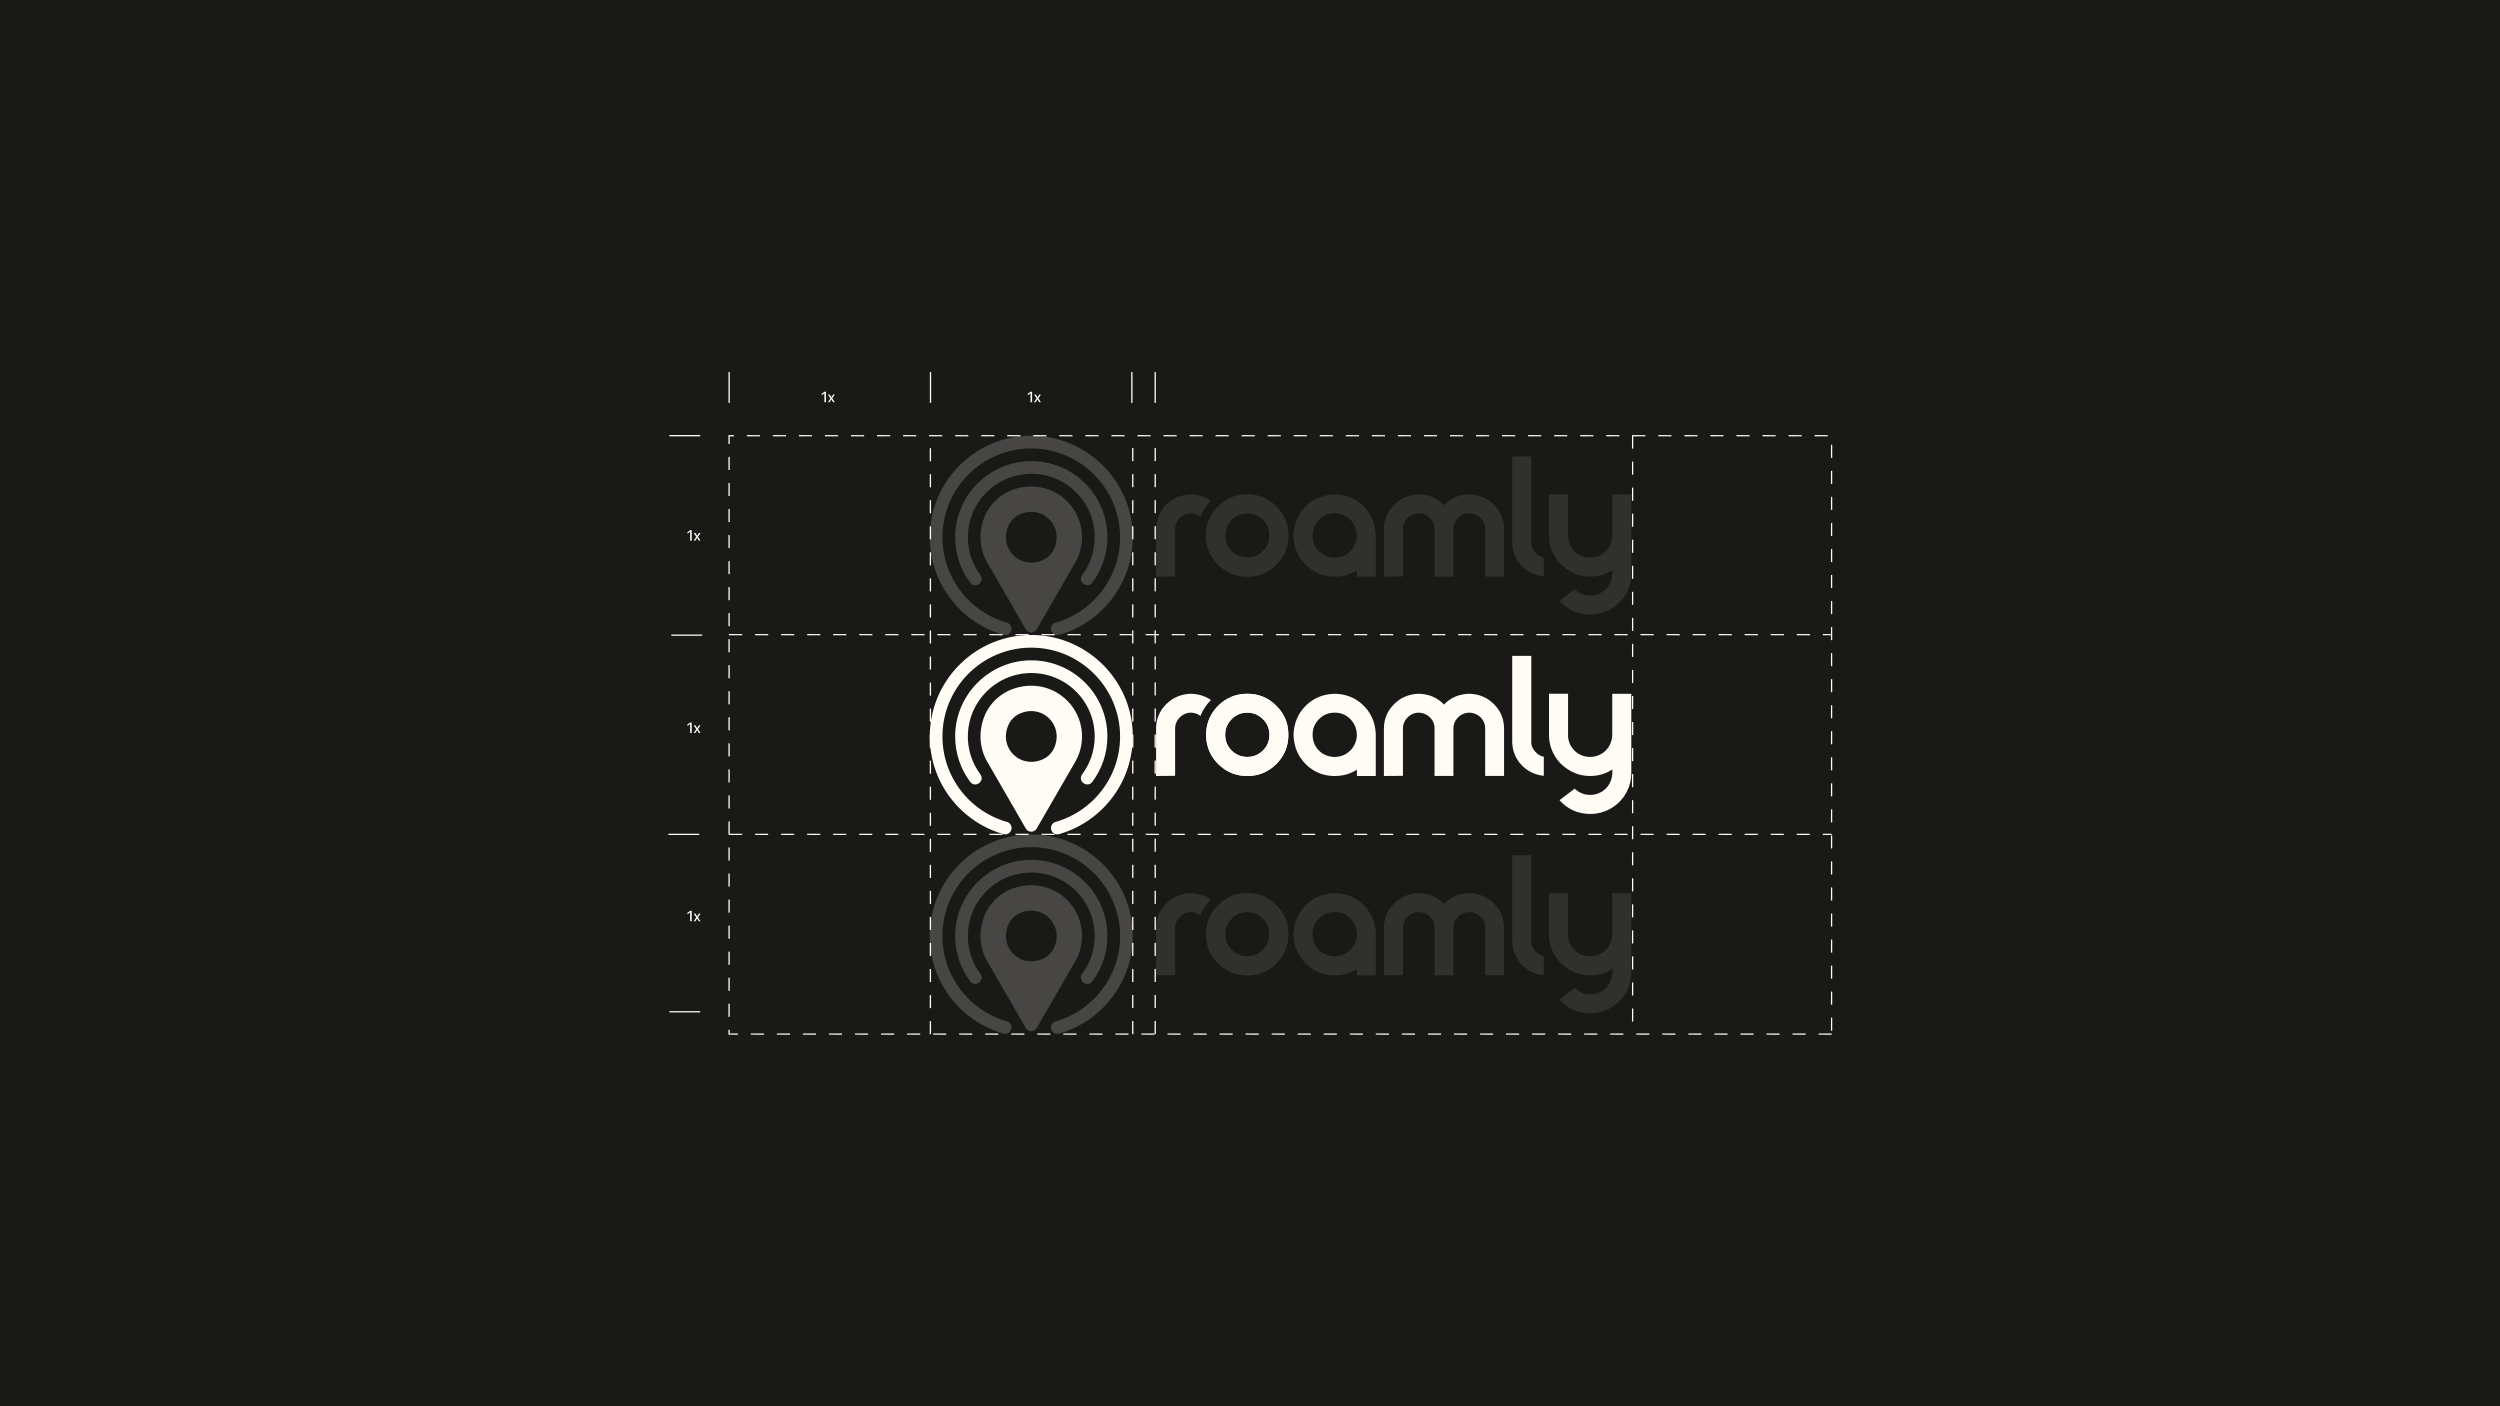 <svg xmlns="http://www.w3.org/2000/svg" id="Layer_2" viewBox="0 0 1920 1080"><defs><style>.cls-1{fill:#fffcf5}.cls-3{opacity:.2}.cls-4{opacity:.1}</style></defs><g id="Layer_1-2" data-name="Layer_1"><path fill="#191918" d="M0 0h1920v1080H0z"/><path id="Name" d="M633.14 302.08h-.03l-2.08 1.45v-1.17l2.11-1.5h1.21v8.02h-1.21v-6.79zm4.67 3.86-1.92-2.93h1.34l1.28 2.12h.04l1.26-2.12h1.31l-1.93 2.89 1.91 2.97h-1.31l-1.29-2.16h-.04l-1.3 2.16h-1.29l1.94-2.93z" class="cls-1"/><path id="Name-2" d="M530.03 408.41H530l-2.08 1.45v-1.17l2.11-1.5h1.21v8.02h-1.21v-6.79zm4.67 3.86-1.92-2.93h1.34l1.28 2.12h.04l1.26-2.12h1.31l-1.93 2.89 1.91 2.97h-1.31l-1.29-2.16h-.04l-1.3 2.16h-1.29l1.94-2.93z" class="cls-1" data-name="Name"/><path id="Name-3" d="M530.03 556.13H530l-2.08 1.45v-1.17l2.11-1.5h1.21v8.02h-1.21v-6.79zm4.67 3.86-1.92-2.93h1.34l1.28 2.12h.04l1.26-2.12h1.31l-1.93 2.89 1.91 2.97h-1.31l-1.29-2.16h-.04l-1.3 2.16h-1.29l1.94-2.93z" class="cls-1" data-name="Name"/><path id="Name-4" d="M791.44 302.08h-.03l-2.08 1.45v-1.17l2.11-1.5h1.21v8.02h-1.21v-6.79zm4.68 3.86-1.92-2.93h1.34l1.28 2.12h.04l1.26-2.12h1.31l-1.93 2.89 1.91 2.97h-1.31l-1.29-2.16h-.04l-1.3 2.16h-1.29l1.94-2.93z" class="cls-1" data-name="Name"/><path id="Name-5" d="M530.03 700.73H530l-2.08 1.45v-1.17l2.11-1.5h1.21v8.02h-1.21v-6.79zm4.67 3.86-1.92-2.93h1.34l1.28 2.12h.04l1.26-2.12h1.31l-1.93 2.89 1.91 2.97h-1.31l-1.29-2.16h-.04l-1.3 2.16h-1.29l1.94-2.93z" class="cls-1" data-name="Name"/><path d="m1406.74 794.68-10.1-.05.05-.95 10.05.05v.95zm-20 0-10.1-.05v-.95l10.1.05v.95zm-20 0-10.1-.05.05-.95 10.05.05v.95zm-20 0-10.1-.05v-.95l10.1.05v.95zm-20 0-10.1-.05v-.95l10.1.05v.95zm-20 0-10.1-.05.05-.95 10.05.05v.95zm-20 0-10.1-.05v-.95l10.1.05v.95zm-20 0-10.1-.05.05-.95 10.05.05v.95zm-20 0-10.1-.05v-.95l10.1.05v.95zm-20 0-10.1-.05v-.95l10.1.05v.95zm-20 0-10.1-.05v-.95l10.1.05v.95zm-20 0-10.1-.05v-.95l10.1.05v.95zm-20 0-10.1-.05v-.95l10.1.05v.95zm-20 0-10.1-.05.05-.95 10.05.05v.95zm-20 0-10.1-.05v-.95l10.1.05v.95zm-20 0-10.1-.05v-.95l10.1.05v.95zm-20 0-10.1-.05.05-.95 10.05.05v.95zm-20 0-10.1-.05v-.95l10.1.05v.95zm-20 0-10.1-.05.05-.95 10.05.05v.95zm-20 0-10.1-.05v-.95l10.1.05v.95zm-20 0-10.1-.05.05-.95 10.05.05v.95zm-20 0-10.1-.05.05-.95 10.05.05v.95zm-20 0-10.1-.05v-.95l10.1.05v.95zm-20 0-10.1-.05v-.95l10.1.05v.95zm-20 0-10.1-.05v-.95l10.1.05v.95zm-20 0-10.1-.05v-.95l10.1.05v.95zm-20 0-10.1-.05v-.95l10.1.05v.95zm-20 0-10.1-.05.05-.95 10.05.05v.95zm-20 0-10.1-.05v-.95l10.1.05v.95zm-20 0-10.1-.05.05-.95 10.05.05v.95zm-20 0-10.1-.05v-.95l10.1.05v.95zm-20 0-10.1-.05v-.95l10.1.05v.95zm-20 0-10.1-.05.05-.95 10.05.05v.95zm-20 0-10.1-.05v-.95l10.1.05v.95zm-20 0-10.1-.05.05-.95 10.05.05v.95zm-20 0-10.1-.05v-.95l10.1.05v.95zm-20 0-10.1-.05v-.95l10.1.05v.95zm-20 0-10.1-.05.05-.95 10.05.05v.95zm-20 0-10.1-.05v-.95l10.1.05v.95zm-20 0-10.1-.05v-.95l10.1.05v.95zm-20 0-10.1-.05.05-.95 10.05.05v.95zm-20 0-10.1-.05v-.95l10.1.05v.95zm-20 0-7.26-.05v-3.79l1 .05v2.79l6.26.05v.95zm840.45-3.05-1-.05.05-10.05.95.05v10.05zm-846.71-10.69-1-.05v-10.05l1 .05v10.05zm846.71-9.31-1-.05.05-10.05.95.05v10.05zm-846.71-10.69-1-.05v-10.05l1 .05v10.05zm846.71-9.31-1-.05.05-10.05.95.05v10.05zm-846.71-10.69-1-.05v-10.05l1 .05v10.05zm846.71-9.31-1-.05.05-10.05.95.05v10.05zm-846.71-10.69-1-.05v-10.05l1 .05v10.05zm846.71-9.31-1-.05.05-10.05.95.05v10.05zm-846.71-10.69-1-.05v-10.05l1 .05v10.05zm846.71-9.31-1-.05.05-10.05.95.05v10.05zm-846.71-10.69-1-.05v-10.05l1 .05v10.05zm846.71-9.31-1-.05.05-10.05.95.05v10.05zm-846.71-10.69-1-.05v-10.05l1 .05v10.05zm846.71-9.31-1-.05.05-10.05.95.05v10.05zm-846.71-10.69-1-.05v-10.05l1 .05v10.05zm846.71-9.31-1-.05.05-10.05.95.05v10.05zm-846.71-10.69-1-.05v-10.05l1 .05v10.05zm846.71-9.31-1-.05.05-10.05.95.05v10.05zm-846.71-10.69-1-.05v-10.05l1 .05v10.05zm846.71-9.31-1-.05.05-10.05.95.05v10.05zm-846.71-10.69-1-.05v-10.05l1 .05v10.05zm846.71-9.31-1-.05.05-10.05.95.05v10.05zm-846.71-10.69-1-.05v-10.05l1 .05v10.05zm846.71-9.31-1-.05.05-10.05.95.05v10.05zm-846.71-10.69-1-.05v-10.05l1 .05v10.05zm846.71-9.31-1-.05.05-10.05.95.05v10.05zm-846.71-10.69-1-.05v-10.05l1 .05v10.05zm846.71-9.31-1-.05.05-10.05.95.05v10.05zm-846.71-10.69-1-.05v-10.05l1 .05v10.05zm846.71-9.31-1-.05.05-10.05.95.05v10.05zm-846.71-10.69-1-.05v-10.05l1 .05v10.05zm846.71-9.31-1-.05.05-10.05.95.05v10.05zm-846.71-10.69-1-.05v-10.05l1 .05v10.05zm846.71-9.31-1-.05.05-10.05.95.05v10.05zm-846.71-10.69-1-.05v-10.05l1 .05v10.05zm846.71-9.31-1-.05.05-10.05.95.05v10.05zm-846.71-10.69-1-.05v-10.05l1 .05v10.05zm846.71-9.31-1-.05.05-10.05.95.05v10.05zm-846.71-10.69-1-.05v-10.05l1 .05v10.05zm846.71-9.31-1-.05.05-10.05.95.05v10.05zm-846.71-10.69-1-.05v-10.05l1 .05v10.05zm846.71-9.31-1-.05.05-10.05.95.05v10.05zm-846.71-10.69-1-.05v-10.05l1 .05v10.05zm846.71-9.31-1-.05.05-10.05.95.05v10.05zm-846.71-10.69-1-.05v-6.8l4.25.05-.05.95h-3.2v5.85zm843.25-5.85-10.1-.05.05-.95 10.05.05v.95zm-20 0-10.1-.05.05-.95 10.05.05v.95zm-20 0-10.1-.05v-.95l10.1.05v.95zm-20 0-10.1-.05.05-.95 10.05.05v.95zm-20 0-10.1-.05v-.95l10.1.05v.95zm-20 0-10.1-.05.05-.95 10.05.05v.95zm-20 0-10.1-.05.05-.95 10.05.05v.95zm-20 0-10.1-.05v-.95l10.1.05v.95zm-20 0-10.1-.05.05-.95 10.05.05v.95zm-20 0-10.1-.05v-.95l10.1.05v.95zm-20 0-10.1-.05v-.95l10.1.05v.95zm-20 0-10.1-.05v-.95l10.1.05v.95zm-20 0-10.1-.05v-.95l10.1.05v.95zm-20 0-10.1-.05v-.95l10.1.05v.95zm-20 0-10.1-.05.05-.95 10.05.05v.95zm-20 0-10.1-.05v-.95l10.1.05v.95zm-20 0-10.1-.05.05-.95 10.05.05v.95zm-20 0-10.1-.05.05-.95 10.05.05v.95zm-20 0-10.1-.05v-.95l10.1.05v.95zm-20 0-10.1-.05.05-.95 10.05.05v.95zm-20 0-10.1-.05v-.95l10.1.05v.95zm-20 0-10.1-.05.05-.95 10.05.05v.95zm-20 0-10.1-.05.05-.95 10.05.05v.95zm-20 0-10.1-.05v-.95l10.1.05v.95zm-20 0-10.1-.05v-.95l10.1.05v.95zm-20 0-10.1-.05v-.95l10.1.05v.95zm-20 0-10.1-.05v-.95l10.1.05v.95zm-20 0-10.1-.05.05-.95 10.05.05v.95zm-20 0-10.1-.05.05-.95 10.05.05v.95zm-20 0-10.1-.05v-.95l10.1.05v.95zm-20 0-10.1-.05.05-.95 10.05.05v.95zm-20 0-10.1-.05v-.95l10.1.05v.95zm-20 0-10.1-.05.05-.95 10.05.05v.95zm-20 0-10.1-.05.05-.95 10.05.05v.95zm-20 0-10.1-.05v-.95l10.1.05v.95zm-20 0-10.1-.05.05-.95 10.05.05v.95zm-20 0-10.1-.05v-.95l10.1.05v.95zm-20 0-10.1-.05v-.95l10.1.05v.95zm-20 0-10.1-.05.05-.95 10.05.05v.95zm-20 0-10.1-.05v-.95l10.1.05v.95zm-20 0-10.1-.05v-.95l10.1.05v.95zm-20 0-10.1-.05.05-.95 10.05.05v.95zm131.4 459.14-1-.05v-10.05l1 .05v10.05zm0-20-1-.05v-10.05l1 .05v10.05zm0-20-1-.05v-10.05l1 .05v10.05zm0-20-1-.05v-10.05l1 .05v10.05zm0-20-1-.05v-10.05l1 .05v10.05zm0-20-1-.05v-10.05l1 .05v10.05zm0-20-1-.05v-10.05l1 .05v10.05zm0-20-1-.05v-10.05l1 .05v10.05zm0-20-1-.05v-10.05l1 .05v10.05zm0-20-1-.05v-10.05l1 .05v10.05zm0-20-1-.05v-10.05l1 .05v10.05zm0-20-1-.05v-10.05l1 .05v10.05zm0-20-1-.05v-10.05l1 .05v10.05zm0-20-1-.05v-10.05l1 .05v10.05zm0-20-1-.05v-10.05l1 .05v10.05zm0-20-1-.05v-10.05l1 .05v10.05zm0-20-1-.05v-10.05l1 .05v10.05zm0-20-1-.05v-10.05l1 .05v10.05zm0-20-1-.05v-10.05l1 .05v10.05zm0-20-1-.05v-10.05l1 .05v10.05zm0-20-1-.05v-10.05l1 .05v10.05zm0-20-1-.05v-10.05l1 .05v10.05zm0-20-1-.05v-10.05l1 .05v10.05z" class="cls-1"/><path d="m1406.74 487.92-6.81-.05v-.95l6.81.05v.95zm-16.71 0-10.1-.05v-.95l10.1.05v.95zm-20 0-10.1-.05.05-.95 10.05.05v.95zm-20 0-10.1-.05.05-.95 10.05.05v.95zm-20 0-10.1-.05v-.95l10.1.05v.95zm-20 0-10.1-.05v-.95l10.1.05v.95zm-20 0-10.1-.05.05-.95 10.05.05v.95zm-20 0-10.1-.05v-.95l10.1.05v.95zm-20 0-10.1-.05v-.95l10.1.05v.95zm-20 0-10.1-.05v-.95l10.1.05v.95zm-20 0-10.1-.05.05-.95 10.05.05v.95zm-20 0-10.1-.05.05-.95 10.05.05v.95zm-20 0-10.1-.05v-.95l10.1.05v.95zm-20 0-10.1-.05v-.95l10.1.05v.95zm-20 0-10.1-.05.05-.95 10.05.05v.95zm-20 0-10.1-.05v-.95l10.1.05v.95zm-20 0-10.1-.05v-.95l10.1.05v.95zm-20 0-10.1-.05v-.95l10.1.05v.95zm-20 0-10.1-.05.05-.95 10.05.05v.95zm-20 0-10.1-.05v-.95l10.1.05v.95zm-20 0-10.1-.05v-.95l10.1.05v.95zm-20 0-10.1-.05.05-.95 10.05.05v.95zm-20 0-10.1-.05.05-.95 10.05.05v.95zm-20 0-10.1-.05v-.95l10.1.05v.95zm-20 0-10.1-.05v-.95l10.1.05v.95zm-20 0-10.1-.05v-.95l10.1.05v.95zm-20 0-10.1-.05.05-.95 10.05.05v.95zm-20 0-10.1-.05v-.95l10.1.05v.95zm-20 0-10.1-.05v-.95l10.1.05v.95zm-20 0-10.1-.05.05-.95 10.05.05v.95zm-20 0-10.1-.05v-.95l10.1.05v.95zm-20 0-10.1-.05v-.95l10.1.05v.95zm-20 0-10.1-.05v-.95l10.1.05v.95zm-20 0-10.1-.05.05-.95 10.05.05v.95zm-20 0-10.1-.05.05-.95 10.05.05v.95zm-20 0-10.1-.05v-.95l10.1.05v.95zm-20 0-10.1-.05v-.95l10.1.05v.95zm-20 0-10.1-.05.05-.95 10.05.05v.95zm-20 0-10.1-.05v-.95l10.1.05v.95zm-20 0-10.1-.05v-.95l10.1.05v.95zm-20 0-10.1-.05v-.95l10.1.05v.95zm-20 0-10.1-.05.05-.95 10.05.05v.95zm-20 0-10.1-.05v-.95l10.1.05v.95zm836.71 153.37-6.81-.05.05-.95 6.76.05v.95zm-16.71 0-10.1-.05v-.95l10.1.05v.95zm-20 0-10.1-.05v-.95l10.1.05v.95zm-20 0-10.1-.05v-.95l10.1.05v.95zm-20 0-10.1-.05v-.95l10.1.05v.95zm-20 0-10.1-.05v-.95l10.1.05v.95zm-20 0-10.1-.05.05-.95 10.05.05v.95zm-20 0-10.1-.05.05-.95 10.05.05v.95zm-20 0-10.1-.05.05-.95 10.05.05v.95zm-20 0-10.1-.05v-.95l10.1.05v.95zm-20 0-10.1-.05v-.95l10.1.05v.95zm-20 0-10.1-.05.05-.95 10.05.05v.95zm-20 0-10.1-.05v-.95l10.1.05v.95zm-20 0-10.1-.05v-.95l10.1.05v.95zm-20 0-10.1-.05.05-.95 10.05.05v.95zm-20 0-10.1-.05.05-.95 10.05.05v.95zm-20 0-10.1-.05.05-.95 10.05.05v.95zm-20 0-10.1-.05v-.95l10.1.05v.95zm-20 0-10.1-.05v-.95l10.1.05v.95zm-20 0-10.1-.05.05-.95 10.05.05v.95zm-20 0-10.1-.05v-.95l10.1.05v.95zm-20 0-10.1-.05v-.95l10.1.05v.95zm-20 0-10.1-.05.05-.95 10.05.05v.95zm-20 0-10.1-.05.05-.95 10.05.05v.95zm-20 0-10.1-.05v-.95l10.1.05v.95zm-20 0-10.1-.05v-.95l10.1.05v.95zm-20 0-10.1-.05.05-.95 10.05.05v.95zm-20 0-10.1-.05.05-.95 10.05.05v.95zm-20 0-10.1-.05v-.95l10.1.05v.95zm-20 0-10.1-.05v-.95l10.1.05v.95zm-20 0-10.1-.05.05-.95 10.05.05v.95zm-20 0-10.1-.05.05-.95 10.05.05v.95zm-20 0-10.1-.05v-.95l10.1.05v.95zm-20 0-10.1-.05v-.95l10.1.05v.95zm-20 0-10.1-.05.05-.95 10.05.05v.95zm-20 0-10.1-.05.05-.95 10.05.05v.95zm-20 0-10.1-.05v-.95l10.1.05v.95zm-20 0-10.1-.05v-.95l10.1.05v.95zm-20 0-10.1-.05.05-.95 10.05.05v.95zm-20 0-10.1-.05v-.95l10.1.05v.95zm-20 0-10.1-.05v-.95l10.1.05v.95zm-20 0-10.1-.05.05-.95 10.05.05v.95zm-20 0-10.1-.05.05-.95 10.05.05v.95z" class="cls-1"/><path d="m870.46 794.23-1-.05v-10.05l1 .05v10.05zm0-20-1-.05v-10.05l1 .05v10.05zm0-20-1-.05v-10.05l1 .05v10.05zm0-20-1-.05v-10.05l1 .05v10.05zm0-20-1-.05v-10.05l1 .05v10.05zm0-20-1-.05v-10.05l1 .05v10.05zm0-20-1-.05v-10.05l1 .05v10.05zm0-20-1-.05v-10.05l1 .05v10.05zm0-20-1-.05v-10.05l1 .05v10.05zm0-20-1-.05v-10.05l1 .05v10.05zm0-20-1-.05v-10.05l1 .05v10.05zm0-20-1-.05v-10.05l1 .05v10.05zm0-20-1-.05v-10.05l1 .05v10.05zm0-20-1-.05v-10.05l1 .05v10.05zm0-20-1-.05v-10.05l1 .05v10.05zm0-20-1-.05v-10.05l1 .05v10.05zm0-20-1-.05v-10.05l1 .05v10.05zm0-20-1-.05v-10.05l1 .05v10.05zm0-20-1-.05v-10.05l1 .05v10.05zm0-20-1-.05v-10.05l1 .05v10.05zm0-20-1-.05v-10.05l1 .05v10.05zm0-20-1-.05v-10.05l1 .05v10.05zm0-20-1-.05v-10.05l1 .05v10.05zm17.24 440-1-.05v-10.05l1 .05v10.05zm0-20-1-.05v-10.05l1 .05v10.05zm0-20-1-.05v-10.05l1 .05v10.05zm0-20-1-.05v-10.05l1 .05v10.05zm0-20-1-.05v-10.05l1 .05v10.05zm0-20-1-.05v-10.05l1 .05v10.05zm0-20-1-.05v-10.05l1 .05v10.05zm0-20-1-.05v-10.05l1 .05v10.05zm0-20-1-.05v-10.05l1 .05v10.05zm0-20-1-.05v-10.05l1 .05v10.05zm0-20-1-.05v-10.05l1 .05v10.05zm0-20-1-.05v-10.05l1 .05v10.05zm0-20-1-.05v-10.05l1 .05v10.05zm0-20-1-.05v-10.05l1 .05v10.05zm0-20-1-.05v-10.05l1 .05v10.05zm0-20-1-.05v-10.05l1 .05v10.05zm0-20-1-.05v-10.05l1 .05v10.05zm0-20-1-.05v-10.05l1 .05v10.05zm0-20-1-.05v-10.05l1 .05v10.05zm0-20-1-.05v-10.05l1 .05v10.05zm0-20-1-.05v-10.05l1 .05v10.05zm0-20-1-.05v-10.05l1 .05v10.05zm0-20-1-.05v-10.05l1 .05v10.05zm366.64 430.41-1-.05.05-10.05.95.05v10.05zm0-20-1-.05.05-10.05.95.05v10.05zm0-20-1-.05.05-10.05.95.05v10.05zm0-20-1-.05.05-10.05.95.05v10.05zm0-20-1-.05.05-10.05.95.05v10.05zm0-20-1-.05.05-10.05.95.05v10.05zm0-20-1-.05.05-10.05.95.05v10.05zm0-20-1-.05.05-10.05.95.05v10.05zm0-20-1-.05.05-10.05.95.05v10.05zm0-20-1-.05.05-10.05.95.05v10.05zm0-20-1-.05.05-10.05.95.05v10.05zm0-20-1-.05.05-10.05.95.05v10.05zm0-20-1-.05.05-10.05.95.05v10.05zm0-20-1-.05.05-10.05.95.05v10.05zm0-20-1-.05.05-10.05.95.05v10.05zm0-20-1-.05.05-10.05.95.05v10.05zm0-20-1-.05.05-10.05.95.05v10.05zm0-20-1-.05.05-10.05.95.05v10.05zm0-20-1-.05.05-10.05.95.05v10.05zm0-20-1-.05.05-10.05.95.05v10.05zm0-20-1-.05.05-10.05.95.05v10.05zm0-20-1-.05.05-10.05.95.05v10.05zm0-20-1-.05.05-10.05.95.05v10.05zm-694.86-58.85h1v23.7h-1zm154.65 0h1v23.7h-1zm154.65 0h1v23.7h-1zm17.92 0h1v23.7h-1zM515.53 487.31h23.7v1h-23.7zm-1.43-153.22h23.7v1h-23.7zm0 442.44h23.7v1h-23.7zm-.79-136.24h23.7v1h-23.7zm466.91-98.25c-6.15-6.15-13.57-9.22-22.27-9.22s-16.25 3.08-22.41 9.22c-6.15 6.15-9.22 13.57-9.22 22.27s3.08 16.25 9.22 22.41c6.15 6.15 13.62 9.22 22.41 9.22s16.12-3.07 22.27-9.22c6.15-6.15 9.23-13.62 9.23-22.41s-3.08-16.12-9.23-22.27zm-10.28 34.34c-3.34 3.29-7.34 4.94-12 4.94s-8.76-1.65-12.06-4.94c-3.29-3.29-4.94-7.32-4.94-12.06s1.65-8.65 4.94-12c3.29-3.34 7.32-5.01 12.06-5.01s8.65 1.67 12 5.01c3.34 3.34 5.01 7.34 5.01 12s-1.67 8.76-5.01 12.06z" class="cls-1"/><path d="M980.22 542.04c-6.15-6.15-13.57-9.22-22.27-9.22s-16.25 3.08-22.41 9.22c-6.15 6.15-9.22 13.57-9.22 22.27s3.08 16.25 9.22 22.41c6.15 6.15 13.62 9.22 22.41 9.22s16.12-3.07 22.27-9.22c6.15-6.15 9.23-13.62 9.23-22.41s-3.08-16.12-9.23-22.27zm-10.28 34.34c-3.34 3.29-7.34 4.94-12 4.94s-8.76-1.65-12.06-4.94c-3.29-3.29-4.94-7.32-4.94-12.06s1.65-8.65 4.94-12c3.29-3.34 7.32-5.01 12.06-5.01s8.65 1.67 12 5.01c3.34 3.34 5.01 7.34 5.01 12s-1.67 8.76-5.01 12.06zm86.51-14.44c-.67-7.54-3.46-13.92-8.36-19.14-.24-.26-.48-.51-.73-.76-5.96-5.96-13.41-9.04-22.35-9.22h-.16c-8.84.28-16.2 3.38-22.11 9.29-3.49 3.49-6 7.49-7.53 12-.81 2.38-1.34 4.91-1.6 7.58-.08.86-.14 1.74-.17 2.63.02.9.08 1.79.17 2.66.26 2.7.79 5.25 1.59 7.66.95 2.86 2.29 5.51 4.01 7.96a32.73 32.73 0 0 0 3.46 4.14c5.97 5.97 13.19 9.04 21.65 9.21.25 0 .5.01.75.01h.07c6.32 0 11.96-1.62 16.94-4.87v4.87h14.5v-31.63c0-.79-.05-1.58-.13-2.37zm-19.43 14.44c-3.11 3.11-6.99 4.76-11.62 4.94h-.5a19.159 19.159 0 0 1-4.37-.58c-.13-.04-.26-.07-.4-.11-2.69-.76-5.08-2.16-7.16-4.18-3.25-3.34-4.88-7.38-4.88-12.13s1.63-8.65 4.88-12c3.25-3.25 7.17-4.92 11.75-5h.8c4.47.1 8.33 1.77 11.56 5 3.25 3.34 4.92 7.47 5.01 12.39-.26 4.66-1.96 8.55-5.07 11.66zm110.51-35.39c-5.05-5.18-11.36-7.91-18.91-8.17-7.99.17-14.54 2.94-19.64 8.3-5.1-5.36-11.6-8.13-19.51-8.3-7.56.26-13.88 2.99-18.98 8.17s-7.65 11.47-7.65 18.85v36.11c6.33 0 14.63-.13 14.63-.13v-36.11c0-3.34 1.14-6.19 3.43-8.57 2.28-2.37 5.1-3.64 8.44-3.82 3.51.09 6.45 1.3 8.83 3.62 2.37 2.33 3.56 5.21 3.56 8.63v36.37h14.5V559.7c0-3.34 1.14-6.19 3.43-8.57 2.28-2.37 5.14-3.64 8.57-3.82 3.51.09 6.46 1.3 8.83 3.62 2.37 2.33 3.56 5.21 3.56 8.63v36.37h14.5v-36.11c0-7.38-2.53-13.66-7.58-18.85zm-233.03-8.17c-7.56.26-13.88 2.99-18.98 8.17s-7.65 11.47-7.65 18.85v36.11c2.98 0 6.4-.03 9.18-.06l5.44-.07v-36.11c0-3.34 1.14-6.19 3.43-8.57 2.28-2.37 5.1-3.64 8.44-3.82 2.92.07 5.45.92 7.59 2.55 1.79-4.46 4.47-8.55 8.02-12.24-4.36-3.08-9.52-4.68-15.48-4.81zm265.08 44.94c-1.76-1.67-2.9-3.69-3.43-6.06-.08-.79-.13-1.62-.13-2.5v-65.5h-14.63v65.5c0 7.38 2.59 13.7 7.78 18.98 4.48 4.4 9.97 6.94 16.47 7.65V581.2c-2.37-.53-4.39-1.67-6.06-3.43zm58.62-44.94v31.5c0 .88-.09 1.71-.26 2.5v.53l-.26.93v.39h-.13v.26c0 .09-.04.18-.13.26l-.4 1.19v.13l-.13.13v.26l-.13.13c0 .09-.04.18-.13.26l-.13.4c-.09.26-.22.53-.4.79-.09.09-.18.22-.26.4 0 .09-.05.18-.13.26l-.4.79-.26.26c-.09.09-.18.22-.26.4l-.53.53v.13l-.26.26-.4.4c-.09.09-.13.18-.13.26l-.26.26c-.18.09-.35.22-.53.4l-.26.26c-.18.09-.31.22-.4.4l-.26.26h-.13l-.13.13c-.09.09-.18.13-.26.13 0 .09-.05.13-.13.13-.09.09-.18.13-.26.13 0 .09-.05.13-.13.13l-.26.26h-.13c-.09.09-.22.18-.4.26-.18.09-.35.18-.53.26-.09.09-.18.13-.26.13-.35.26-.75.48-1.19.66-.09 0-.18.05-.26.13-.18 0-.35.04-.53.13-.09.09-.18.13-.26.13-.26.09-.58.18-.93.26-.09 0-.13.05-.13.13h-.4c-.18.09-.31.13-.4.13h-.13c-.09.09-.18.13-.26.13h-.53c-.09.09-.18.13-.26.13-.35 0-.71.05-1.06.13h-3.29c-.35-.09-.7-.13-1.06-.13-.09 0-.17-.04-.26-.13h-.4c-.18 0-.31-.04-.4-.13h-.13c-.09 0-.18-.05-.26-.13h-.53c0-.08-.05-.13-.13-.13-.26-.09-.57-.18-.92-.26-.09 0-.18-.04-.26-.13-.18-.09-.35-.13-.53-.13-.09-.09-.18-.13-.26-.13-.44-.17-.83-.4-1.18-.66-.09 0-.18-.04-.26-.13-.18-.08-.35-.17-.53-.26-.18-.09-.31-.18-.4-.26h-.13a3.19 3.19 0 0 1-.26-.26c-.09 0-.13-.04-.13-.13-.09-.08-.18-.13-.26-.13-.09-.09-.18-.13-.26-.13a3.19 3.19 0 0 1-.26-.26c-.18-.18-.35-.31-.53-.4l-.4-.4c-.09-.09-.22-.18-.39-.26a.91.91 0 0 0-.4-.4c-.18-.26-.4-.53-.66-.79a.345.345 0 0 1-.13-.26l-.26-.26c-.18-.26-.4-.53-.66-.79a.345.345 0 0 1-.13-.26c-.09-.17-.18-.31-.26-.4a3.19 3.19 0 0 1-.26-.26c-.09-.26-.22-.53-.4-.79v-.13c-.09-.09-.13-.18-.13-.26l-.26-.26c-.09-.26-.18-.53-.26-.79-.09-.17-.13-.31-.13-.4-.09-.08-.13-.22-.13-.4a1.2 1.2 0 0 1-.26-.4.6.6 0 0 0-.13-.4v-.4c-.09-.08-.13-.17-.13-.26s-.05-.18-.13-.26v-.4c-.09-.17-.13-.4-.13-.66 0-.09-.05-.18-.13-.26v-.66c-.09-.17-.13-.31-.13-.4V532.8h-14.63v31.5c0 5.27 1.19 10.15 3.56 14.63 1.49 2.9 3.38 5.49 5.67 7.78 1.67 1.58 3.47 2.99 5.41 4.22 5.01 3.34 10.67 5.01 17 5.01s11.9-1.67 17-5.01v2.64c0 .79-.09 1.58-.26 2.37-.09.79-.26 1.58-.53 2.37 0 .18-.05.31-.13.4 0 .09-.05.22-.13.4 0 .18-.04.35-.13.53 0 .09-.05.18-.13.26v.13c-.09.18-.18.31-.26.4v.26c-.09.09-.13.18-.13.26-.09 0-.13.04-.13.13-.09.18-.18.35-.26.53l-.13.13c-.08.17-.17.35-.26.53a1.2 1.2 0 0 0-.26.4c-.09.18-.18.31-.26.4v.13c-.09.09-.18.22-.26.4l-.26.26c-.09.08-.13.17-.13.26-.09.09-.18.13-.26.13v.13l-.4.4c-.09.09-.18.22-.26.4-.44.44-.88.83-1.32 1.19-.09.08-.18.17-.26.26-.18.08-.31.17-.4.26-.09.09-.18.13-.26.13 0 .08-.05.17-.13.26-.09 0-.18.05-.26.13-.09.08-.18.17-.26.26a.58.58 0 0 0-.4.13c-.09.08-.22.17-.4.26-.18.18-.4.31-.66.4-.09.09-.22.13-.4.13l-.26.26h-.13c-.09.09-.18.13-.26.13h-.13c-.09.09-.18.13-.26.13v.13h-.4c-.09.09-.17.13-.26.13-.09.09-.18.13-.26.13s-.18.04-.26.13c-.26.09-.53.18-.79.26-.26.08-.53.13-.79.13h-.13c-.09.09-.18.13-.26.13-.18 0-.35.04-.53.13h-.66c-.09.08-.18.13-.26.13h-1.18c-.18 0-.31.04-.4.13h-.93c-.09-.09-.22-.13-.4-.13h-1.19c-.09 0-.18-.05-.26-.13h-.66c-.18-.09-.31-.13-.4-.13a.58.58 0 0 1-.4-.13h-.4c-.18-.09-.31-.13-.4-.13h-.13c-.18-.09-.4-.18-.66-.26-.18-.09-.31-.13-.4-.13-.18-.09-.35-.13-.53-.13-.09-.09-.18-.13-.26-.13-.09-.09-.22-.18-.4-.26-.26-.09-.48-.18-.66-.26-.26-.18-.53-.31-.79-.4-.18-.18-.4-.31-.66-.4-.09-.09-.18-.13-.26-.13-.18-.18-.35-.31-.53-.4l-.13-.13-.13-.13c-.09 0-.18-.05-.26-.13l-.26-.26h-.13l-.26-.26-.26-.26-.26-.26-.26-.26h-.13l-11.6 8.83c0 .09.05.13.13.13.08.08.13.17.13.26h.13c.09.17.22.31.4.4.09.18.22.35.4.53 6.15 6.15 13.62 9.23 22.41 9.23h1.84c.17 0 .35-.05.53-.13h1.06c.17-.09.35-.13.53-.13h.66c.17-.09.35-.13.53-.13.35-.09.7-.18 1.05-.26h.53l.13-.13h.4c.09-.09.18-.13.26-.13h.4c.35-.18.7-.31 1.06-.4.17 0 .3-.05.4-.13.44-.09.83-.22 1.18-.39.18 0 .35-.05.53-.13s.31-.13.4-.13c.26-.09.48-.22.66-.4.18 0 .31-.05.4-.13.35-.09.66-.22.93-.4.08 0 .17-.04.26-.13.26-.09.57-.22.93-.4.08-.09.22-.18.39-.26h.13c.09-.09.22-.18.4-.26.26-.18.53-.35.79-.53.09 0 .18-.05.26-.13s.22-.18.4-.26c.35-.18.7-.4 1.06-.66.08-.09.17-.18.26-.26.17-.09.31-.18.4-.26.26-.18.48-.35.66-.53.08-.09.22-.18.4-.26.08-.09.17-.18.26-.26s.22-.18.4-.26l.13-.13c.61-.53 1.19-1.05 1.71-1.58l.26-.26c.17-.18.35-.4.53-.66.09-.09.18-.13.26-.13l.79-1.06.26-.26.26-.26c.35-.44.7-.92 1.05-1.45l.26-.26c.18-.35.35-.66.53-.93.08-.18.17-.31.26-.39.18-.26.35-.58.53-.93.08-.09.17-.22.26-.4.26-.53.53-1.05.79-1.58.08-.09.13-.18.13-.26.26-.53.48-1.06.66-1.58.08-.09.17-.22.26-.4.09-.18.18-.4.26-.66s.18-.53.26-.79c.08-.35.17-.75.26-1.19.08-.18.17-.35.26-.53v-.13c0-.09.04-.22.13-.4.08-.62.22-1.23.4-1.85v-.4l.13-.4v-.4a.58.58 0 0 0 .13-.4c0-.35.04-.75.13-1.19v-.79c.08-.79.13-1.58.13-2.37v-60.76h-14.5z" class="cls-1"/><g class="cls-4"><path d="M980.22 388.94c-6.15-6.15-13.57-9.22-22.27-9.22s-16.25 3.08-22.41 9.22c-6.15 6.15-9.22 13.57-9.22 22.27s3.08 16.25 9.22 22.41c6.15 6.15 13.62 9.22 22.41 9.22s16.12-3.07 22.27-9.22c6.15-6.15 9.23-13.62 9.23-22.41s-3.08-16.12-9.23-22.27zm-10.28 34.34c-3.34 3.29-7.34 4.94-12 4.94s-8.76-1.65-12.06-4.94c-3.29-3.29-4.94-7.32-4.94-12.06s1.65-8.65 4.94-12c3.29-3.34 7.32-5.01 12.06-5.01s8.65 1.67 12 5.01c3.34 3.34 5.01 7.34 5.01 12s-1.67 8.76-5.01 12.06z" class="cls-1"/><path d="M980.22 388.94c-6.15-6.15-13.57-9.22-22.27-9.22s-16.25 3.08-22.41 9.22c-6.15 6.15-9.22 13.57-9.22 22.27s3.08 16.25 9.22 22.41c6.15 6.15 13.62 9.22 22.41 9.22s16.12-3.07 22.27-9.22c6.15-6.15 9.23-13.62 9.23-22.41s-3.08-16.12-9.23-22.27zm-10.28 34.34c-3.34 3.29-7.34 4.94-12 4.94s-8.76-1.65-12.06-4.94c-3.29-3.29-4.94-7.32-4.94-12.06s1.65-8.65 4.94-12c3.29-3.34 7.32-5.01 12.06-5.01s8.65 1.67 12 5.01c3.34 3.34 5.01 7.34 5.01 12s-1.67 8.76-5.01 12.06zm86.51-14.44c-.67-7.54-3.46-13.92-8.36-19.14-.24-.26-.48-.51-.73-.76-5.96-5.96-13.41-9.04-22.35-9.22h-.16c-8.84.28-16.2 3.38-22.11 9.29-3.49 3.49-6 7.49-7.53 12-.81 2.38-1.34 4.91-1.6 7.58-.08.86-.14 1.74-.17 2.63.02.9.08 1.79.17 2.66.26 2.7.79 5.25 1.59 7.66.95 2.86 2.29 5.51 4.01 7.96a32.73 32.73 0 0 0 3.46 4.14c5.97 5.97 13.19 9.04 21.65 9.21.25 0 .5.01.75.01h.07c6.32 0 11.96-1.62 16.94-4.87v4.87h14.5v-31.63c0-.79-.05-1.58-.13-2.37zm-19.43 14.44c-3.11 3.11-6.99 4.76-11.62 4.94h-.5a19.159 19.159 0 0 1-4.37-.58c-.13-.04-.26-.07-.4-.11-2.69-.76-5.08-2.16-7.16-4.18-3.25-3.34-4.88-7.38-4.88-12.13s1.63-8.65 4.88-12c3.25-3.25 7.17-4.92 11.75-5h.8c4.47.1 8.33 1.77 11.56 5 3.25 3.34 4.92 7.47 5.01 12.39-.26 4.66-1.96 8.55-5.07 11.66zm110.51-35.39c-5.05-5.18-11.36-7.91-18.91-8.17-7.99.17-14.54 2.94-19.64 8.3-5.1-5.36-11.6-8.13-19.51-8.3-7.56.26-13.88 2.99-18.98 8.17s-7.65 11.47-7.65 18.85v36.11c6.33 0 14.63-.13 14.63-.13v-36.11c0-3.34 1.14-6.19 3.43-8.57 2.28-2.37 5.1-3.64 8.44-3.82 3.51.09 6.45 1.3 8.83 3.62 2.37 2.33 3.56 5.21 3.56 8.63v36.37h14.5V406.6c0-3.34 1.14-6.19 3.43-8.57 2.28-2.37 5.14-3.64 8.57-3.82 3.51.09 6.46 1.3 8.83 3.62 2.37 2.33 3.56 5.21 3.56 8.63v36.37h14.5v-36.11c0-7.38-2.53-13.66-7.58-18.85zm-233.03-8.17c-7.56.26-13.88 2.99-18.98 8.17s-7.65 11.47-7.65 18.85v36.11c2.98 0 6.4-.03 9.18-.06l5.44-.07v-36.11c0-3.34 1.14-6.19 3.43-8.57 2.28-2.37 5.1-3.64 8.44-3.82 2.92.07 5.45.92 7.59 2.55 1.79-4.46 4.47-8.55 8.02-12.24-4.36-3.08-9.52-4.68-15.48-4.81zm265.08 44.94c-1.76-1.67-2.9-3.69-3.43-6.06-.08-.79-.13-1.62-.13-2.5v-65.5h-14.63v65.5c0 7.38 2.59 13.7 7.78 18.98 4.48 4.4 9.97 6.94 16.47 7.65V428.1c-2.37-.53-4.39-1.67-6.06-3.43zm58.62-44.94v31.5c0 .88-.09 1.71-.26 2.5v.53l-.26.93v.39h-.13v.26c0 .09-.04.18-.13.26l-.4 1.19v.13l-.13.13v.26l-.13.13c0 .09-.04.18-.13.26l-.13.4c-.09.26-.22.53-.4.79-.09.09-.18.22-.26.4 0 .09-.05.18-.13.26l-.4.79-.26.26c-.09.09-.18.22-.26.4l-.53.53v.13l-.26.26-.4.4c-.09.09-.13.18-.13.26l-.26.26c-.18.09-.35.22-.53.4l-.26.26c-.18.09-.31.22-.4.4l-.26.26h-.13l-.13.13c-.09.09-.18.13-.26.13 0 .09-.05.13-.13.13-.09.09-.18.13-.26.13 0 .09-.05.13-.13.13l-.26.26h-.13c-.09.09-.22.18-.4.26-.18.09-.35.18-.53.26-.09.09-.18.13-.26.13-.35.26-.75.48-1.19.66-.09 0-.18.05-.26.13-.18 0-.35.04-.53.13-.09.09-.18.13-.26.13-.26.09-.58.18-.93.26-.09 0-.13.05-.13.13h-.4c-.18.09-.31.13-.4.13h-.13c-.09.09-.18.13-.26.13h-.53c-.09.09-.18.13-.26.13-.35 0-.71.05-1.06.13h-3.29c-.35-.09-.7-.13-1.06-.13-.09 0-.17-.04-.26-.13h-.4c-.18 0-.31-.04-.4-.13h-.13c-.09 0-.18-.05-.26-.13h-.53c0-.08-.05-.13-.13-.13-.26-.09-.57-.18-.92-.26-.09 0-.18-.04-.26-.13-.18-.09-.35-.13-.53-.13-.09-.09-.18-.13-.26-.13-.44-.17-.83-.4-1.18-.66-.09 0-.18-.04-.26-.13-.18-.08-.35-.17-.53-.26-.18-.09-.31-.18-.4-.26h-.13a3.19 3.19 0 0 1-.26-.26c-.09 0-.13-.04-.13-.13-.09-.08-.18-.13-.26-.13-.09-.09-.18-.13-.26-.13a3.19 3.19 0 0 1-.26-.26c-.18-.18-.35-.31-.53-.4l-.4-.4c-.09-.09-.22-.18-.39-.26a.91.91 0 0 0-.4-.4c-.18-.26-.4-.53-.66-.79a.345.345 0 0 1-.13-.26l-.26-.26c-.18-.26-.4-.53-.66-.79a.345.345 0 0 1-.13-.26c-.09-.17-.18-.31-.26-.4a3.19 3.19 0 0 1-.26-.26c-.09-.26-.22-.53-.4-.79v-.13c-.09-.09-.13-.18-.13-.26l-.26-.26c-.09-.26-.18-.53-.26-.79-.09-.17-.13-.31-.13-.4-.09-.08-.13-.22-.13-.4a1.2 1.2 0 0 1-.26-.4.6.6 0 0 0-.13-.4v-.4c-.09-.08-.13-.17-.13-.26s-.05-.18-.13-.26v-.4c-.09-.17-.13-.4-.13-.66 0-.09-.05-.18-.13-.26v-.66c-.09-.17-.13-.31-.13-.4V379.7h-14.63v31.5c0 5.27 1.19 10.15 3.56 14.63 1.49 2.9 3.38 5.49 5.67 7.78 1.67 1.58 3.47 2.99 5.41 4.22 5.01 3.34 10.67 5.01 17 5.01s11.9-1.67 17-5.01v2.64c0 .79-.09 1.58-.26 2.37-.09.79-.26 1.58-.53 2.37 0 .18-.05.31-.13.4 0 .09-.05.22-.13.4 0 .18-.04.35-.13.53 0 .09-.05.18-.13.26v.13c-.09.18-.18.31-.26.4v.26c-.09.09-.13.18-.13.26-.09 0-.13.04-.13.13-.09.18-.18.35-.26.53l-.13.13c-.08.17-.17.35-.26.53a1.2 1.2 0 0 0-.26.4c-.09.18-.18.31-.26.4v.13c-.09.09-.18.22-.26.4l-.26.26c-.09.08-.13.17-.13.26-.09.09-.18.13-.26.13v.13l-.4.4c-.09.09-.18.22-.26.4-.44.44-.88.83-1.32 1.19-.09.08-.18.17-.26.26-.18.08-.31.17-.4.26-.09.09-.18.13-.26.13 0 .08-.05.17-.13.26-.09 0-.18.05-.26.13-.09.08-.18.17-.26.26a.58.58 0 0 0-.4.13c-.09.08-.22.17-.4.26-.18.18-.4.31-.66.4-.09.09-.22.13-.4.13l-.26.26h-.13c-.09.09-.18.13-.26.13h-.13c-.09.09-.18.13-.26.13v.13h-.4c-.09.09-.17.13-.26.13-.09.09-.18.13-.26.13s-.18.04-.26.13c-.26.09-.53.18-.79.26-.26.08-.53.13-.79.13h-.13c-.09.09-.18.13-.26.13-.18 0-.35.04-.53.13h-.66c-.09.08-.18.13-.26.13h-1.18c-.18 0-.31.04-.4.13h-.93c-.09-.09-.22-.13-.4-.13h-1.19c-.09 0-.18-.05-.26-.13h-.66c-.18-.09-.31-.13-.4-.13a.58.58 0 0 1-.4-.13h-.4c-.18-.09-.31-.13-.4-.13h-.13c-.18-.09-.4-.18-.66-.26-.18-.09-.31-.13-.4-.13-.18-.09-.35-.13-.53-.13-.09-.09-.18-.13-.26-.13-.09-.09-.22-.18-.4-.26-.26-.09-.48-.18-.66-.26-.26-.18-.53-.31-.79-.4-.18-.18-.4-.31-.66-.4-.09-.09-.18-.13-.26-.13-.18-.18-.35-.31-.53-.4l-.13-.13-.13-.13c-.09 0-.18-.05-.26-.13l-.26-.26h-.13l-.26-.26-.26-.26-.26-.26-.26-.26h-.13l-11.6 8.83c0 .09.05.13.13.13.08.08.13.17.13.26h.13c.09.17.22.31.4.4.09.18.22.35.4.53 6.15 6.15 13.62 9.23 22.41 9.23h1.84c.17 0 .35-.05.53-.13h1.06c.17-.09.35-.13.53-.13h.66c.17-.09.35-.13.53-.13.35-.09.7-.18 1.05-.26h.53l.13-.13h.4c.09-.09.18-.13.26-.13h.4c.35-.18.7-.31 1.06-.4.17 0 .3-.05.4-.13.44-.09.83-.22 1.18-.39.18 0 .35-.05.53-.13s.31-.13.4-.13c.26-.09.48-.22.66-.4.18 0 .31-.05.4-.13.35-.09.66-.22.93-.4.08 0 .17-.04.26-.13.26-.09.57-.22.93-.4.08-.09.22-.18.39-.26h.13c.09-.09.22-.18.4-.26.26-.18.53-.35.79-.53.09 0 .18-.05.26-.13s.22-.18.4-.26c.35-.18.7-.4 1.06-.66.08-.09.17-.18.26-.26.17-.09.31-.18.4-.26.26-.18.48-.35.66-.53.08-.09.22-.18.4-.26.08-.09.17-.18.26-.26s.22-.18.4-.26l.13-.13c.61-.53 1.19-1.05 1.71-1.58l.26-.26c.17-.18.35-.4.53-.66.09-.09.18-.13.26-.13l.79-1.06.26-.26.26-.26c.35-.44.7-.92 1.05-1.45l.26-.26c.18-.35.35-.66.53-.93.08-.18.17-.31.26-.39.18-.26.35-.58.53-.93.08-.09.17-.22.26-.4.26-.53.53-1.05.79-1.58.08-.09.13-.18.13-.26.26-.53.48-1.06.66-1.58.08-.09.17-.22.26-.4.09-.18.18-.4.26-.66s.18-.53.26-.79c.08-.35.17-.75.26-1.19.08-.18.17-.35.26-.53v-.13c0-.09.04-.22.13-.4.08-.62.22-1.23.4-1.85v-.4l.13-.4v-.4a.58.58 0 0 0 .13-.4c0-.35.04-.75.13-1.19v-.79c.08-.79.13-1.58.13-2.37v-60.76h-14.5z" class="cls-1"/></g><g class="cls-4"><path d="M980.22 695.17c-6.15-6.15-13.57-9.22-22.27-9.22s-16.25 3.08-22.41 9.22c-6.15 6.15-9.22 13.57-9.22 22.27s3.08 16.25 9.22 22.41c6.15 6.15 13.62 9.22 22.41 9.22s16.12-3.07 22.27-9.22c6.15-6.15 9.23-13.62 9.23-22.41s-3.08-16.12-9.23-22.27zm-10.28 34.33c-3.34 3.29-7.34 4.94-12 4.94s-8.76-1.65-12.06-4.94c-3.29-3.29-4.94-7.32-4.94-12.06s1.65-8.65 4.94-12c3.29-3.34 7.32-5.01 12.06-5.01s8.65 1.67 12 5.01c3.34 3.34 5.01 7.34 5.01 12s-1.67 8.76-5.01 12.06z" class="cls-1"/><path d="M980.22 695.17c-6.15-6.15-13.57-9.22-22.27-9.22s-16.25 3.08-22.41 9.22c-6.15 6.15-9.22 13.57-9.22 22.27s3.08 16.25 9.22 22.41c6.15 6.15 13.62 9.22 22.41 9.22s16.12-3.07 22.27-9.22c6.15-6.15 9.23-13.62 9.23-22.41s-3.08-16.12-9.23-22.27zm-10.28 34.33c-3.34 3.29-7.34 4.94-12 4.94s-8.76-1.65-12.06-4.94c-3.29-3.29-4.94-7.32-4.94-12.06s1.65-8.65 4.94-12c3.29-3.34 7.32-5.01 12.06-5.01s8.65 1.67 12 5.01c3.34 3.34 5.01 7.34 5.01 12s-1.67 8.76-5.01 12.06zm86.51-14.43c-.67-7.54-3.46-13.92-8.36-19.14-.24-.26-.48-.51-.73-.76-5.96-5.96-13.41-9.04-22.35-9.22h-.16c-8.84.28-16.2 3.38-22.11 9.29-3.49 3.49-6 7.49-7.53 12-.81 2.38-1.34 4.91-1.6 7.58-.08.86-.14 1.74-.17 2.63.02.9.08 1.79.17 2.66.26 2.7.79 5.25 1.59 7.66.95 2.86 2.29 5.51 4.01 7.96a32.73 32.73 0 0 0 3.46 4.14c5.97 5.97 13.19 9.04 21.65 9.21.25 0 .5.01.75.01h.07c6.32 0 11.96-1.62 16.94-4.87v4.87h14.5v-31.63c0-.79-.05-1.58-.13-2.37zm-19.43 14.43c-3.11 3.11-6.99 4.76-11.62 4.94h-.5a19.159 19.159 0 0 1-4.37-.58c-.13-.04-.26-.07-.4-.11-2.69-.76-5.08-2.16-7.16-4.18-3.25-3.34-4.88-7.38-4.88-12.13s1.63-8.65 4.88-12c3.25-3.25 7.17-4.92 11.75-5h.8c4.47.1 8.33 1.77 11.56 5 3.25 3.34 4.92 7.47 5.01 12.39-.26 4.66-1.96 8.55-5.07 11.66zm110.51-35.38c-5.05-5.18-11.36-7.91-18.91-8.17-7.99.17-14.54 2.94-19.64 8.3-5.1-5.36-11.6-8.13-19.51-8.3-7.56.26-13.88 2.99-18.98 8.17s-7.65 11.47-7.65 18.85v36.11c6.33 0 14.63-.13 14.63-.13v-36.11c0-3.34 1.14-6.19 3.43-8.57 2.28-2.37 5.1-3.64 8.44-3.82 3.51.09 6.45 1.3 8.83 3.62 2.37 2.33 3.56 5.21 3.56 8.63v36.37h14.5v-36.24c0-3.34 1.14-6.19 3.43-8.57 2.28-2.37 5.14-3.64 8.57-3.82 3.51.09 6.46 1.3 8.83 3.62 2.37 2.33 3.56 5.21 3.56 8.63v36.37h14.5v-36.11c0-7.38-2.53-13.66-7.58-18.85zm-233.03-8.17c-7.56.26-13.88 2.99-18.98 8.17s-7.65 11.47-7.65 18.85v36.11c2.98 0 6.4-.03 9.18-.06l5.44-.07v-36.11c0-3.34 1.14-6.19 3.43-8.57 2.28-2.37 5.1-3.64 8.44-3.82 2.92.07 5.45.92 7.59 2.55 1.79-4.46 4.47-8.55 8.02-12.24-4.36-3.08-9.52-4.68-15.48-4.81zm265.08 44.94c-1.76-1.67-2.9-3.69-3.43-6.06-.08-.79-.13-1.62-.13-2.5v-65.5h-14.63v65.5c0 7.38 2.59 13.7 7.78 18.98 4.48 4.4 9.97 6.94 16.47 7.65v-14.63c-2.37-.53-4.39-1.67-6.06-3.43zm58.62-44.94v31.5c0 .88-.09 1.71-.26 2.5v.53l-.26.93v.39h-.13v.26c0 .09-.04.18-.13.26l-.4 1.19v.13l-.13.13v.26l-.13.13c0 .09-.04.18-.13.26l-.13.4c-.09.26-.22.53-.4.79-.09.09-.18.22-.26.4 0 .09-.05.18-.13.26l-.4.79-.26.26c-.09.09-.18.22-.26.4l-.53.53v.13l-.26.26-.4.4c-.09.09-.13.18-.13.26l-.26.26c-.18.09-.35.22-.53.4l-.26.26c-.18.09-.31.22-.4.4l-.26.26h-.13l-.13.13c-.09.09-.18.13-.26.13 0 .09-.05.13-.13.13-.09.09-.18.13-.26.13 0 .09-.05.13-.13.13l-.26.26h-.13c-.09.09-.22.18-.4.26-.18.09-.35.18-.53.26-.09.09-.18.13-.26.13-.35.26-.75.48-1.19.66-.09 0-.18.05-.26.13-.18 0-.35.04-.53.13-.09.09-.18.13-.26.13-.26.09-.58.18-.93.26-.09 0-.13.05-.13.13h-.4c-.18.09-.31.13-.4.13h-.13c-.09.09-.18.13-.26.13h-.53c-.09.09-.18.13-.26.13-.35 0-.71.05-1.06.13h-3.29c-.35-.09-.7-.13-1.06-.13-.09 0-.17-.04-.26-.13h-.4c-.18 0-.31-.04-.4-.13h-.13c-.09 0-.18-.05-.26-.13h-.53c0-.08-.05-.13-.13-.13-.26-.09-.57-.18-.92-.26-.09 0-.18-.04-.26-.13-.18-.09-.35-.13-.53-.13-.09-.09-.18-.13-.26-.13-.44-.17-.83-.4-1.18-.66-.09 0-.18-.04-.26-.13-.18-.08-.35-.17-.53-.26-.18-.09-.31-.18-.4-.26h-.13a3.19 3.19 0 0 1-.26-.26c-.09 0-.13-.04-.13-.13-.09-.08-.18-.13-.26-.13-.09-.09-.18-.13-.26-.13a3.19 3.19 0 0 1-.26-.26c-.18-.18-.35-.31-.53-.4l-.4-.4c-.09-.09-.22-.18-.39-.26a.91.91 0 0 0-.4-.4c-.18-.26-.4-.53-.66-.79a.345.345 0 0 1-.13-.26l-.26-.26c-.18-.26-.4-.53-.66-.79a.345.345 0 0 1-.13-.26c-.09-.17-.18-.31-.26-.4a3.19 3.19 0 0 1-.26-.26c-.09-.26-.22-.53-.4-.79v-.13c-.09-.09-.13-.18-.13-.26l-.26-.26c-.09-.26-.18-.53-.26-.79-.09-.17-.13-.31-.13-.4-.09-.08-.13-.22-.13-.4a1.2 1.2 0 0 1-.26-.4.6.6 0 0 0-.13-.4v-.4c-.09-.08-.13-.17-.13-.26s-.05-.18-.13-.26v-.4c-.09-.17-.13-.4-.13-.66 0-.09-.05-.18-.13-.26v-.66c-.09-.17-.13-.31-.13-.4v-33.34h-14.63v31.5c0 5.27 1.19 10.15 3.56 14.63 1.49 2.9 3.38 5.49 5.67 7.78 1.67 1.58 3.47 2.99 5.41 4.22 5.01 3.34 10.67 5.01 17 5.01s11.9-1.67 17-5.01v2.64c0 .79-.09 1.58-.26 2.37-.09.79-.26 1.58-.53 2.37 0 .18-.05.31-.13.4 0 .09-.05.22-.13.4 0 .18-.04.35-.13.53 0 .09-.05.18-.13.26v.13c-.09.18-.18.31-.26.4v.26c-.09.09-.13.18-.13.26-.09 0-.13.04-.13.13-.09.18-.18.35-.26.53l-.13.13c-.08.17-.17.35-.26.53a1.2 1.2 0 0 0-.26.4c-.09.18-.18.31-.26.4v.13c-.09.09-.18.22-.26.4l-.26.26c-.09.08-.13.17-.13.26-.09.09-.18.13-.26.13v.13l-.4.4c-.09.09-.18.22-.26.4-.44.44-.88.83-1.32 1.19-.09.08-.18.17-.26.26-.18.08-.31.17-.4.26-.09.09-.18.13-.26.13 0 .08-.05.17-.13.26-.09 0-.18.05-.26.13-.09.08-.18.17-.26.26a.58.58 0 0 0-.4.13c-.09.08-.22.17-.4.26-.18.18-.4.31-.66.4-.09.09-.22.13-.4.13l-.26.26h-.13c-.09.09-.18.13-.26.13h-.13c-.09.09-.18.13-.26.13v.13h-.4c-.09.09-.17.13-.26.13-.09.09-.18.13-.26.13s-.18.04-.26.13c-.26.09-.53.18-.79.26-.26.08-.53.13-.79.13h-.13c-.09.09-.18.13-.26.13-.18 0-.35.04-.53.13h-.66c-.09.08-.18.13-.26.13h-1.18c-.18 0-.31.04-.4.13h-.93c-.09-.09-.22-.13-.4-.13h-1.19c-.09 0-.18-.05-.26-.13h-.66c-.18-.09-.31-.13-.4-.13a.58.58 0 0 1-.4-.13h-.4c-.18-.09-.31-.13-.4-.13h-.13c-.18-.09-.4-.18-.66-.26-.18-.09-.31-.13-.4-.13-.18-.09-.35-.13-.53-.13-.09-.09-.18-.13-.26-.13-.09-.09-.22-.18-.4-.26-.26-.09-.48-.18-.66-.26-.26-.18-.53-.31-.79-.4-.18-.18-.4-.31-.66-.4-.09-.09-.18-.13-.26-.13-.18-.18-.35-.31-.53-.4l-.13-.13-.13-.13c-.09 0-.18-.05-.26-.13l-.26-.26h-.13l-.26-.26-.26-.26-.26-.26-.26-.26h-.13l-11.6 8.83c0 .09.05.13.13.13.08.08.13.17.13.26h.13c.09.17.22.31.4.4.09.18.22.35.4.53 6.15 6.15 13.62 9.23 22.41 9.23h1.84c.17 0 .35-.05.53-.13h1.06c.17-.09.35-.13.53-.13h.66c.17-.09.35-.13.53-.13.35-.09.7-.18 1.05-.26h.53l.13-.13h.4c.09-.09.18-.13.26-.13h.4c.35-.18.7-.31 1.06-.4.17 0 .3-.05.4-.13.44-.09.83-.22 1.18-.39.18 0 .35-.05.53-.13s.31-.13.4-.13c.26-.09.48-.22.66-.4.18 0 .31-.05.4-.13.35-.09.66-.22.93-.4.08 0 .17-.04.26-.13.26-.09.57-.22.93-.4.08-.09.22-.18.39-.26h.13c.09-.09.22-.18.4-.26.26-.18.53-.35.79-.53.09 0 .18-.05.26-.13s.22-.18.4-.26c.35-.18.7-.4 1.06-.66.08-.09.17-.18.26-.26.17-.09.31-.18.4-.26.26-.18.48-.35.66-.53.08-.09.22-.18.4-.26.08-.09.17-.18.26-.26s.22-.18.4-.26l.13-.13c.61-.53 1.19-1.05 1.71-1.58l.26-.26c.17-.18.35-.4.53-.66.09-.09.18-.13.26-.13l.79-1.06.26-.26.26-.26c.35-.44.7-.92 1.05-1.45l.26-.26c.18-.35.35-.66.53-.93.08-.18.17-.31.26-.39.18-.26.35-.58.53-.93.08-.09.17-.22.26-.4.26-.53.53-1.05.79-1.58.08-.09.13-.18.13-.26.26-.53.48-1.06.66-1.58.08-.09.17-.22.26-.4.09-.18.18-.4.26-.66s.18-.53.26-.79c.08-.35.17-.75.26-1.19.08-.18.17-.35.26-.53v-.13c0-.09.04-.22.13-.4.08-.62.22-1.23.4-1.85v-.4l.13-.4v-.4a.58.58 0 0 0 .13-.4c0-.35.04-.75.13-1.19v-.79c.08-.79.13-1.58.13-2.37v-60.76h-14.5z" class="cls-1"/></g><path d="M778.7 528.85c-11.14 3.71-19.93 12.52-23.55 23.69-3.86 11.94-2.2 23.4 3.11 32.56l.42.73 14.2 24.6 7.17 12.42 6.19 10.74 1.57 2.72c1.87 3.23 6.53 3.23 8.4 0l1.57-2.72 6.19-10.74 7.17-12.42 14.2-24.6.42-.73a38.76 38.76 0 0 0 5.22-19.49c0-25.83-25.14-45.8-52.28-36.76zm22.09 54.32c-17.33 7.69-34.02-9-26.33-26.33 1.73-3.91 4.88-7.06 8.79-8.79 17.33-7.69 34.02 9 26.33 26.33a17.286 17.286 0 0 1-8.79 8.79z" class="cls-1"/><path d="M743.35 563.36c-.53 11.82 3.16 22.79 9.69 31.48l.02.03.11.18c3.19 5.32-4.41 10.36-8.11 5.38-7.35-9.89-11.65-22.19-11.5-35.49.36-32.09 26.92-58.08 59-57.79 32.03.3 57.91 26.36 57.91 58.45 0 13.05-4.28 25.1-11.51 34.83-3.7 4.97-11.29-.08-8.1-5.39l.11-.18.02-.03c6.12-8.14 9.74-18.27 9.74-29.23 0-27.7-23.13-50.01-51.13-48.66-24.94 1.2-45.12 21.45-46.25 46.4z" class="cls-1"/><path d="M869.92 563.27c1.08 36.67-23.19 67.85-56.57 77.33-4.24 1.2-7.77-3.42-5.5-7.2a4.77 4.77 0 0 1 2.8-2.16c28.63-8.12 49.6-34.46 49.57-65.69-.04-37.06-30.08-67.56-67.14-68.12-38.14-.58-69.26 30.18-69.26 68.19 0 31.2 20.95 57.5 49.56 65.62 1.18.33 2.18 1.12 2.81 2.17 2.27 3.79-1.27 8.4-5.52 7.19-32.66-9.28-56.59-39.34-56.59-74.98 0-43.23 35.21-78.25 78.51-77.94 41.74.3 76.11 33.87 77.34 75.59z" class="cls-1"/><g class="cls-3"><path d="M778.7 375.84c-11.14 3.71-19.93 12.52-23.55 23.69-3.86 11.94-2.2 23.4 3.11 32.56l.42.73 14.2 24.6 7.17 12.42 6.19 10.74 1.57 2.72c1.87 3.23 6.53 3.23 8.4 0l1.57-2.72 6.19-10.74 7.17-12.42 14.2-24.6.42-.73a38.76 38.76 0 0 0 5.22-19.49c0-25.83-25.14-45.8-52.28-36.76zm22.09 54.32c-17.33 7.69-34.02-9-26.33-26.33 1.73-3.91 4.88-7.06 8.79-8.79 17.33-7.69 34.02 9 26.33 26.33a17.286 17.286 0 0 1-8.79 8.79z" class="cls-1"/><path d="M743.35 410.35c-.53 11.82 3.16 22.79 9.69 31.48l.02.03.11.18c3.19 5.32-4.41 10.36-8.11 5.38-7.35-9.89-11.65-22.19-11.5-35.49.36-32.09 26.92-58.08 59-57.79 32.03.3 57.91 26.36 57.91 58.45 0 13.05-4.28 25.1-11.51 34.83-3.7 4.97-11.29-.08-8.1-5.39l.11-.18.02-.03c6.12-8.14 9.74-18.27 9.74-29.23 0-27.7-23.13-50.01-51.13-48.66-24.94 1.2-45.12 21.45-46.25 46.4z" class="cls-1"/><path d="M869.92 410.25c1.08 36.67-23.19 67.85-56.57 77.33-4.24 1.2-7.77-3.42-5.5-7.2a4.77 4.77 0 0 1 2.8-2.16c28.63-8.12 49.6-34.46 49.57-65.69-.04-37.06-30.08-67.56-67.14-68.12-38.14-.58-69.26 30.18-69.26 68.19 0 31.2 20.95 57.5 49.56 65.62 1.18.33 2.18 1.12 2.81 2.17 2.27 3.79-1.27 8.4-5.52 7.19-32.66-9.28-56.59-39.34-56.59-74.98 0-43.23 35.21-78.25 78.51-77.94 41.74.3 76.11 33.87 77.34 75.59z" class="cls-1"/></g><g class="cls-3"><path d="M778.7 682.06c-11.14 3.71-19.93 12.52-23.55 23.69-3.86 11.94-2.2 23.4 3.11 32.56l.42.73 14.2 24.6 7.17 12.42 6.19 10.74 1.57 2.72c1.87 3.23 6.53 3.23 8.4 0l1.57-2.72 6.19-10.74 7.17-12.42 14.2-24.6.42-.73a38.76 38.76 0 0 0 5.22-19.49c0-25.83-25.14-45.8-52.28-36.76zm22.09 54.33c-17.33 7.69-34.02-9-26.33-26.33 1.73-3.91 4.88-7.06 8.79-8.79 17.33-7.69 34.02 9 26.33 26.33a17.286 17.286 0 0 1-8.79 8.79z" class="cls-1"/><path d="M743.35 716.57c-.53 11.82 3.16 22.79 9.69 31.48l.02.03.11.18c3.19 5.32-4.41 10.36-8.11 5.38-7.35-9.89-11.65-22.19-11.5-35.49.36-32.09 26.92-58.08 59-57.79 32.03.3 57.91 26.36 57.91 58.45 0 13.05-4.28 25.1-11.51 34.83-3.7 4.97-11.29-.08-8.1-5.39l.11-.18.02-.03c6.12-8.14 9.74-18.27 9.74-29.23 0-27.7-23.13-50.01-51.13-48.66-24.94 1.2-45.12 21.45-46.25 46.4z" class="cls-1"/><path d="M869.92 716.48c1.08 36.67-23.19 67.85-56.57 77.33-4.24 1.2-7.77-3.42-5.5-7.2a4.77 4.77 0 0 1 2.8-2.16c28.63-8.12 49.6-34.46 49.57-65.69-.04-37.06-30.08-67.56-67.14-68.12-38.14-.58-69.26 30.18-69.26 68.19 0 31.2 20.95 57.5 49.56 65.62 1.18.33 2.18 1.12 2.81 2.17 2.27 3.79-1.27 8.4-5.52 7.19-32.66-9.28-56.59-39.34-56.59-74.98 0-43.23 35.21-78.25 78.51-77.94 41.74.3 76.11 33.87 77.34 75.59z" class="cls-1"/></g></g></svg>